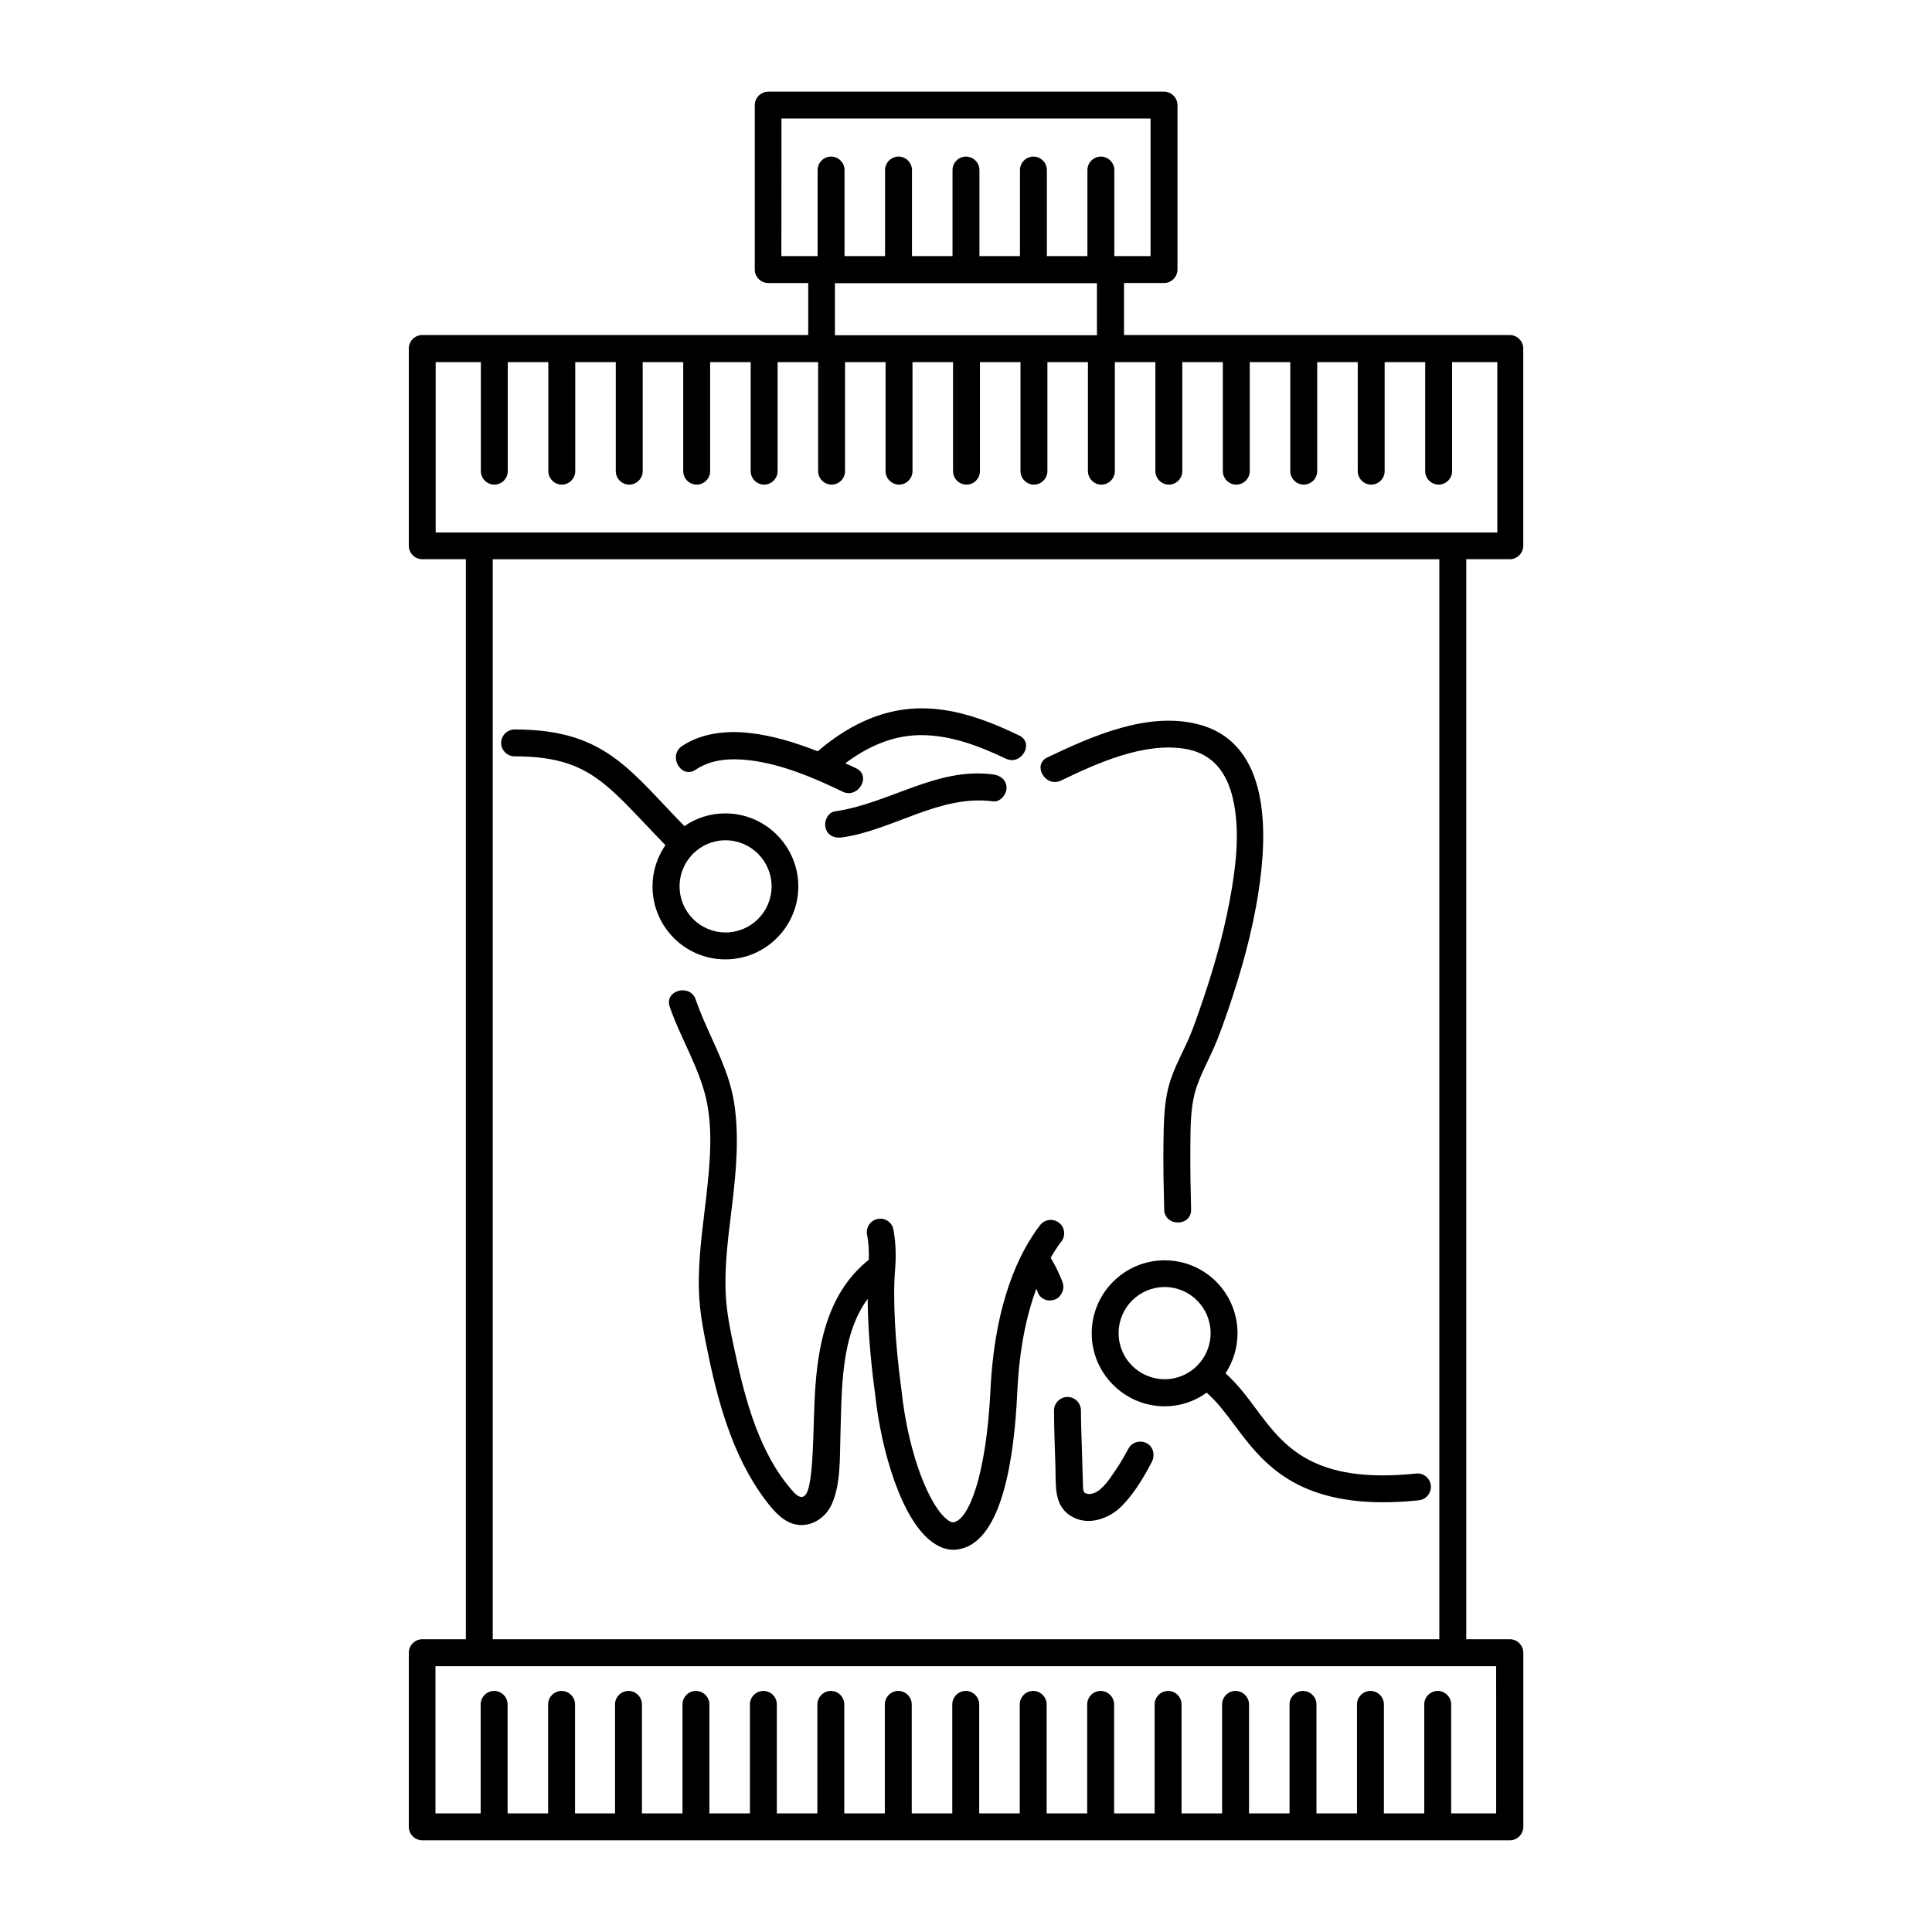 <?xml version="1.0" encoding="UTF-8"?>
<!-- Uploaded to: SVG Repo, www.svgrepo.com, Generator: SVG Repo Mixer Tools -->
<svg fill="#000000" width="800px" height="800px" version="1.1" viewBox="144 144 512 512" xmlns="http://www.w3.org/2000/svg">
 <g>
  <path d="m544.11 292.2c1.949 0 3.566-1.617 3.566-3.566v-52.281c0-1.949-1.617-3.566-3.566-3.566h-102.23v-13.785h10.598c1.949 0 3.566-1.617 3.566-3.566v-43.578c0-1.949-1.617-3.566-3.566-3.566h-104.89c-1.949 0-3.566 1.617-3.566 3.566v43.586c0 1.949 1.617 3.566 3.566 3.566h10.598v13.785l-102.28-0.008c-1.949 0-3.566 1.617-3.566 3.566v52.281c0 1.949 1.617 3.566 3.566 3.566h11.551v286.22h-11.551c-1.949 0-3.566 1.617-3.566 3.566v46.148c0 1.949 1.617 3.566 3.566 3.566h288.22c1.949 0 3.566-1.617 3.566-3.566v-46.152c0-1.949-1.617-3.566-3.566-3.566h-11.551v-286.22zm-178.85-59.363v-13.785h69.441v13.785zm-14.117-57.418h97.766v36.453h-9.602v-22.812c0-1.949-1.617-3.566-3.566-3.566s-3.566 1.617-3.566 3.566v22.812h-10.742v-22.812c0-1.949-1.617-3.566-3.566-3.566s-3.566 1.617-3.566 3.566v22.812h-10.742v-22.812c0-1.949-1.617-3.566-3.566-3.566s-3.566 1.617-3.566 3.566v22.812h-10.742v-22.812c0-1.949-1.617-3.566-3.566-3.566s-3.566 1.617-3.566 3.566v22.812h-10.742v-22.812c0-1.949-1.617-3.566-3.566-3.566s-3.566 1.617-3.566 3.566v22.812h-9.602l0.023-36.453zm-91.684 64.547h11.977v28.898c0 1.949 1.617 3.566 3.566 3.566 1.949 0 3.566-1.617 3.566-3.566v-28.898h10.742v28.898c0 1.949 1.617 3.566 3.566 3.566 1.949 0 3.566-1.617 3.566-3.566v-28.898h10.742v28.898c0 1.949 1.617 3.566 3.566 3.566 1.949 0 3.566-1.617 3.566-3.566v-28.898h10.742v28.898c0 1.949 1.617 3.566 3.566 3.566 1.949 0 3.566-1.617 3.566-3.566v-28.898h10.742v28.898c0 1.949 1.617 3.566 3.566 3.566 1.949 0 3.566-1.617 3.566-3.566v-28.898h10.742v28.898c0 1.949 1.617 3.566 3.566 3.566 1.949 0 3.566-1.617 3.566-3.566v-28.898h10.742v28.898c0 1.949 1.617 3.566 3.566 3.566 1.949 0 3.566-1.617 3.566-3.566v-28.898h10.742v28.898c0 1.949 1.617 3.566 3.566 3.566 1.949 0 3.566-1.617 3.566-3.566v-28.898h10.742v28.898c0 1.949 1.617 3.566 3.566 3.566 1.949 0 3.566-1.617 3.566-3.566v-28.898h10.742v28.898c0 1.949 1.617 3.566 3.566 3.566 1.949 0 3.566-1.617 3.566-3.566v-28.898h10.742v28.898c0 1.949 1.617 3.566 3.566 3.566 1.949 0 3.566-1.617 3.566-3.566v-28.898h10.742v28.898c0 1.949 1.617 3.566 3.566 3.566 1.949 0 3.566-1.617 3.566-3.566v-28.898h10.742v28.898c0 1.949 1.617 3.566 3.566 3.566 1.949 0 3.566-1.617 3.566-3.566v-28.898h10.742v28.898c0 1.949 1.617 3.566 3.566 3.566 1.949 0 3.566-1.617 3.566-3.566v-28.898h10.742v28.898c0 1.949 1.617 3.566 3.566 3.566 1.949 0 3.566-1.617 3.566-3.566v-28.898h11.977v45.152h-281.34zm281.09 384.61h-11.977v-28.898c0-1.949-1.617-3.566-3.566-3.566s-3.566 1.617-3.566 3.566v28.898h-10.691v-28.898c0-1.949-1.617-3.566-3.566-3.566s-3.566 1.617-3.566 3.566v28.898h-10.742v-28.898c0-1.949-1.617-3.566-3.566-3.566s-3.566 1.617-3.566 3.566v28.898h-10.742v-28.898c0-1.949-1.617-3.566-3.566-3.566s-3.566 1.617-3.566 3.566v28.898h-10.742v-28.898c0-1.949-1.617-3.566-3.566-3.566s-3.566 1.617-3.566 3.566v28.898h-10.742v-28.898c0-1.949-1.617-3.566-3.566-3.566s-3.566 1.617-3.566 3.566v28.898h-10.742v-28.898c0-1.949-1.617-3.566-3.566-3.566s-3.566 1.617-3.566 3.566v28.898h-10.742v-28.898c0-1.949-1.617-3.566-3.566-3.566s-3.566 1.617-3.566 3.566v28.898h-10.742v-28.898c0-1.949-1.617-3.566-3.566-3.566s-3.566 1.617-3.566 3.566v28.898h-10.742v-28.898c0-1.949-1.617-3.566-3.566-3.566s-3.566 1.617-3.566 3.566v28.898h-10.742v-28.898c0-1.949-1.617-3.566-3.566-3.566s-3.566 1.617-3.566 3.566v28.898h-10.742v-28.898c0-1.949-1.617-3.566-3.566-3.566s-3.566 1.617-3.566 3.566v28.898h-10.742v-28.898c0-1.949-1.617-3.566-3.566-3.566s-3.566 1.617-3.566 3.566v28.898h-10.598v-28.898c0-1.949-1.617-3.566-3.566-3.566-1.949 0-3.566 1.617-3.566 3.566v28.898h-10.742v-28.898c0-1.949-1.617-3.566-3.566-3.566-1.949 0-3.566 1.617-3.566 3.566v28.898h-11.977v-39.02h281.09l0.004 39.02zm-15.113-46.152h-250.86v-286.22h250.86z"/>
  <path d="m367.16 365.92c13.641-1.949 25.809-11.406 40.02-9.555 1.902 0.238 3.566-1.805 3.566-3.566 0-2.141-1.664-3.328-3.566-3.566-14.973-1.996-27.566 7.746-41.922 9.789-1.902 0.285-2.945 2.711-2.473 4.371 0.523 2.098 2.426 2.812 4.375 2.527z"/>
  <path d="m448 526.52c-1.617-0.949-3.992-0.43-4.894 1.285-0.949 1.758-1.949 3.516-3.043 5.18-0.617 0.902-1.234 1.805-1.855 2.711-0.57 0.762-0.57 0.809-1.094 1.426-0.523 0.617-1.141 1.234-1.758 1.758-0.094 0.047-0.57 0.379-0.57 0.379s-0.523 0.285-0.617 0.332c-0.617 0.238-1.285 0.379-1.805 0.332-0.094 0-0.949-0.285-0.762-0.238-0.145-0.094-0.191-0.145-0.238-0.145l-0.047-0.047c-0.047-0.238-0.285-0.809-0.094-0.094-0.047-0.191-0.094-0.379-0.145-0.57 0-0.094-0.047-0.43-0.047-0.523 0-0.379-0.047-0.762-0.047-1.141-0.047-2.188-0.145-4.371-0.191-6.606-0.094-4.231-0.332-8.508-0.332-12.785 0-1.949-1.617-3.566-3.566-3.566-1.949 0-3.566 1.617-3.566 3.566 0 4.992 0.238 10.027 0.379 15.066 0.145 4.516-0.477 9.887 3.801 12.738 4.469 2.996 10.219 1.094 13.734-2.426 3.281-3.281 5.848-7.606 7.984-11.691 0.91-1.754 0.484-3.941-1.227-4.941z"/>
  <path d="m425.19 350.85c9.648-4.656 21.91-10.172 32.797-8.414 6.75 1.094 10.598 5.465 12.406 11.883 2.188 7.891 1.426 16.777 0.094 24.906-1.617 9.98-4.324 19.773-7.559 29.371-1 2.996-2.043 5.988-3.184 8.934-1.855 4.707-4.609 9.172-5.941 14.02-1.379 4.941-1.379 10.219-1.473 15.352-0.094 5.894 0.047 11.738 0.191 17.633 0.094 4.562 7.223 4.609 7.129 0-0.145-5.465-0.238-10.98-0.191-16.445 0.047-4.848-0.047-9.887 1.234-14.641 1.285-4.656 3.945-9.031 5.75-13.547 1.094-2.758 2.09-5.512 3.043-8.316 3.469-10.172 6.418-20.629 8.031-31.273 2.375-15.352 3.281-39.211-15.73-44.297-13.402-3.613-28.375 3.043-40.211 8.699-4.133 1.957-0.52 8.133 3.613 6.137z"/>
  <path d="m328.32 348c4.137-2.758 8.984-3.137 14.355-2.519 8.602 1.047 16.922 4.609 24.621 8.316 4.086 1.996 7.746-4.137 3.613-6.18-0.949-0.477-1.902-0.902-2.898-1.332 5.703-4.277 12.215-7.32 19.535-7.461 8.078-0.145 15.828 2.805 23.004 6.227 4.086 1.949 7.652-4.137 3.566-6.133-8.508-4.086-17.68-7.559-27.281-7.176-9.98 0.379-18.68 4.992-26.141 11.359-5.797-2.281-11.789-4.137-18.012-4.848-6.133-0.715-12.738 0-17.965 3.469-3.766 2.621-0.199 8.797 3.602 6.277z"/>
  <path d="m396.86 547.39c-0.145 0.047-0.617 0.191-1.57-0.477-4.656-3.184-10.551-16.969-12.406-34.648-1.664-12.121-2.328-24.383-1.664-31.941 0.523-6.133-0.477-10.41-0.477-10.598-0.43-1.902-2.328-3.137-4.277-2.66-1.902 0.43-3.09 2.328-2.66 4.277 0 0.047 0.57 2.613 0.43 6.512-10.172 8.129-13.164 20.582-14.117 33.129-0.477 6.273-0.43 12.594-0.809 18.918-0.145 2.566-0.332 5.18-0.855 7.699-0.664 3.184-1.996 4.277-4.371 1.57-8.746-9.84-12.5-23.859-15.211-36.406-1.141-5.277-2.328-10.648-2.566-16.066-0.332-7.938 0.809-15.828 1.758-23.719 1.047-8.934 1.855-17.918 0.477-26.805-1.52-9.695-7.035-18.109-10.172-27.281-1.473-4.324-8.363-2.473-6.891 1.902 2.945 8.555 8.129 16.586 9.887 25.477 1.57 8.129 0.715 16.637-0.191 24.809-0.949 8.363-2.234 16.73-1.949 25.191 0.191 5.848 1.426 11.645 2.613 17.395 2.898 13.832 7.176 28.328 16.254 39.449 2.188 2.613 4.707 5.039 8.363 5.039 3.516-0.047 6.606-2.426 7.984-5.562 2.426-5.371 2.09-12.547 2.281-18.348 0.379-11.504-0.047-26.234 7.223-36.027 0.047 7.32 0.715 16.113 1.949 25.047 1.57 15.066 7.082 33.938 15.496 39.641 1.996 1.379 3.852 1.805 5.324 1.805 0.809 0 1.473-0.145 2.043-0.285 10.836-2.66 14.02-23.953 14.828-41.352 0.523-11.883 2.566-20.816 5.039-27.52 0 0.047 0.047 0.094 0.047 0.094 0.047 0.094 0.047 0.145 0.094 0.238v-0.047c0 0.047 0.047 0.047 0.047 0.094 0-0.047-0.047-0.094-0.047-0.094 0-0.145-0.047-0.332-0.047-0.477 0.094 0.809 0.43 1.664 1 2.234 0.617 0.617 1.617 1.094 2.519 1.047 0.902-0.047 1.902-0.332 2.519-1.047 0.617-0.715 1.047-1.57 1.047-2.519 0-1.094-0.523-2.043-0.949-3.043-0.285-0.664-0.617-1.379-0.949-2.043-0.43-0.902-0.949-1.758-1.473-2.66 0.949-1.664 1.902-3.137 2.852-4.324 1.188-1.57 0.902-3.801-0.664-4.992-1.57-1.188-3.801-0.902-4.992 0.664-5.418 7.035-12.074 20.391-13.164 44.059-1.145 22.438-5.707 33.703-9.602 34.652z"/>
  <path d="m468.77 507.94c1.996-3.043 3.184-6.703 3.184-10.598 0-10.695-8.648-19.344-19.297-19.344-10.695 0-19.344 8.699-19.344 19.344 0 10.648 8.699 19.344 19.344 19.344 4.137 0 7.984-1.332 11.121-3.613 2.711 2.375 4.941 5.324 7.32 8.508 6.891 9.27 15.305 20.531 39.449 20.531 2.898 0 6.035-0.145 9.457-0.523 1.949-0.191 3.375-1.949 3.184-3.898s-1.949-3.422-3.898-3.184c-27.52 2.852-35.125-7.32-42.445-17.156-2.465-3.328-4.938-6.606-8.074-9.41zm-28.328-10.648c0-6.75 5.465-12.215 12.215-12.215 6.703 0 12.168 5.465 12.168 12.215s-5.465 12.215-12.168 12.215c-6.75 0-12.215-5.465-12.215-12.215z"/>
  <path d="m280.37 344.44c17.68 0 23.289 5.988 34.555 17.871 1.664 1.758 3.516 3.707 5.418 5.656-2.141 3.137-3.422 6.891-3.422 10.934 0 10.695 8.648 19.344 19.297 19.344 10.695 0 19.344-8.699 19.344-19.344 0-10.648-8.699-19.344-19.344-19.344-4.039 0-7.746 1.234-10.836 3.375-1.902-1.949-3.66-3.801-5.277-5.512-11.406-12.121-18.965-20.105-39.734-20.105-1.949 0-3.566 1.617-3.566 3.566 0.004 1.941 1.617 3.559 3.566 3.559zm68.109 34.457c0 6.75-5.465 12.215-12.215 12.215-6.703 0-12.168-5.465-12.168-12.215s5.465-12.215 12.168-12.215 12.215 5.465 12.215 12.215z"/>
 </g>
</svg>